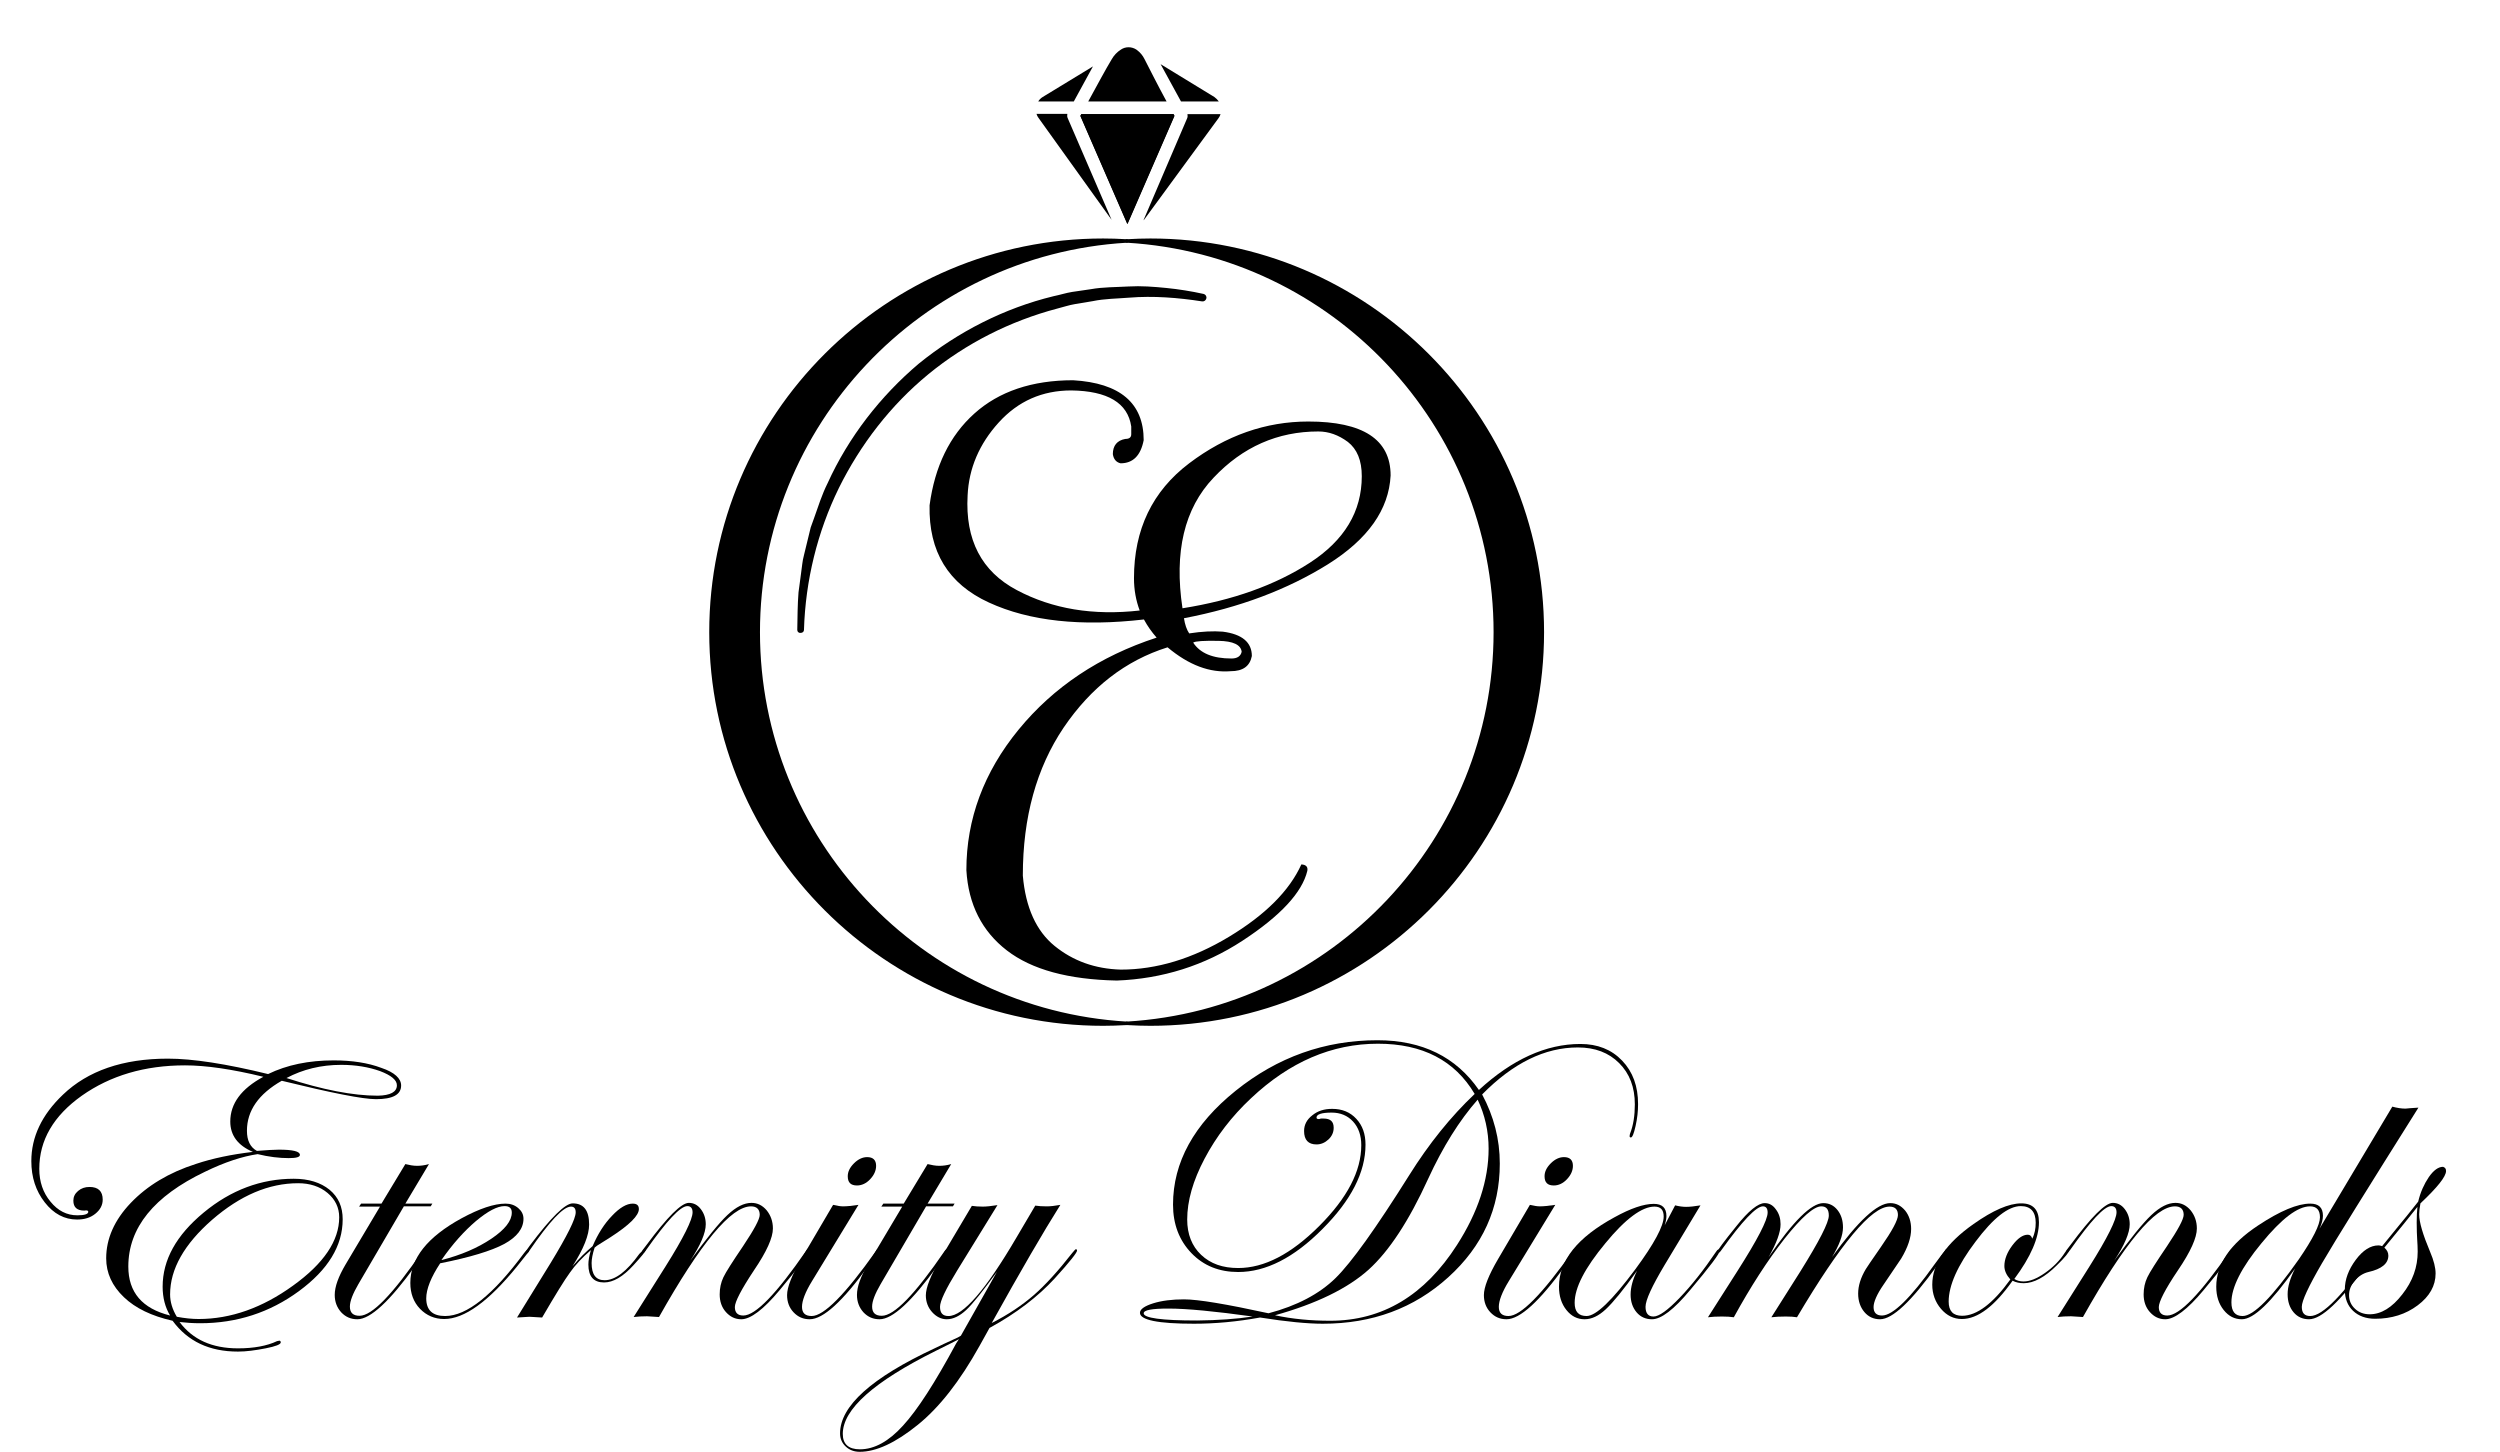 <?xml version="1.0" encoding="utf-8"?>
<!-- Generator: Adobe Illustrator 25.2.0, SVG Export Plug-In . SVG Version: 6.00 Build 0)  -->
<svg version="1.0" id="Layer_1" xmlns="http://www.w3.org/2000/svg" xmlns:xlink="http://www.w3.org/1999/xlink" x="0px" y="0px"
	 viewBox="0 0 1005.3 583.8" style="enable-background:new 0 0 1005.3 583.8;" xml:space="preserve">
<style type="text/css">
	.st0{enable-background:new    ;}
</style>
<g>
	<g class="st0">
		<path d="M161.3,436.5c0,3.7-3.4,5.5-10.1,5.5c-5.3,0-17.9-2.5-37.9-7.4c-9.3,5.3-14,12-14,20.1c0,3.9,1.3,6.6,4,8.1
			c3.9-0.3,6.8-0.5,8.8-0.5c5.7,0,8.5,0.7,8.5,2.1c0,0.9-1.5,1.3-4.5,1.3c-3.8,0-8-0.5-12.5-1.6c-6.1,0.9-13.2,3.2-21.2,7.1
			c-20.5,9.8-30.8,22.5-30.8,38.1c0,10.4,5.6,16.9,16.8,19.7c-2-3.3-3-7.2-3-11.6c0-10.8,5.5-20.7,16.5-29.8
			c11-9.1,23.1-13.6,36.2-13.6c6,0,10.8,1.5,14.4,4.4c3.6,3,5.3,6.9,5.3,11.9c0,10.7-5.9,20.3-17.6,28.9
			c-11.7,8.6-25,12.9-39.7,12.9c-3,0-5.7-0.2-8.3-0.5c5.3,7.1,13.1,10.6,23.5,10.6c6.4,0,11.7-1,15.7-2.9l1-0.2
			c0.3,0.1,0.5,0.3,0.5,0.7c0,0.8-2,1.6-6.1,2.4c-4.1,0.8-7.8,1.3-11.1,1.3c-11.5,0-20.2-4.1-26.3-12.4c-8.4-1.9-14.9-5-19.6-9.5
			s-7.1-9.7-7.1-15.6c0-7.9,3.3-15.4,9.9-22.3s15.3-12.2,26.3-15.7c6.6-2.2,14.2-3.8,22.8-4.8c-6.1-2.6-9.1-6.7-9.1-12.2
			c0-7.2,4.4-13.2,13.3-18c-12.7-3.1-23.2-4.6-31.5-4.6c-16.2,0-30,4.1-41.5,12.2c-11.4,8.1-17.1,17.9-17.1,29.4
			c0,5.2,1.5,9.6,4.5,13.2c3,3.7,6.6,5.5,10.8,5.5c2.9,0,4.4-0.5,4.4-1.4c0-0.5-0.5-0.7-1.6-0.5c-2.9,0-4.4-1.3-4.4-4
			c0-1.5,0.6-2.8,1.9-3.9s2.8-1.6,4.6-1.6c3.5,0,5.3,1.7,5.3,5.1c0,2.2-1,4.1-3,5.7s-4.4,2.3-7.3,2.3c-5.1,0-9.4-2.3-13-6.9
			s-5.4-10.1-5.4-16.6c0-9.7,4.2-18.6,12.7-26.7c10-9.6,24.1-14.5,42.2-14.5c10.1,0,23.5,2.1,40.3,6.2c7.6-3.7,16.4-5.5,26.4-5.5
			c7.4,0,13.8,1,19.1,3C158.7,431.2,161.3,433.7,161.3,436.5z M136.4,489.5c0-3.9-1.6-7.2-4.7-9.8c-3.1-2.6-7.1-3.9-11.8-3.9
			c-11.8,0-23.3,4.9-34.6,14.7c-11.2,9.8-16.9,19.8-16.9,30c0,3,0.9,6,2.7,9c3.2,0.6,6.1,0.9,8.8,0.9c12.9,0,25.6-4.5,37.9-13.4
			C130.2,508.1,136.4,498.9,136.4,489.5z M159.6,436.4c0-2.1-2.3-4-6.8-5.7c-4.5-1.6-9.7-2.5-15.6-2.5c-8.1,0-15.4,1.8-22,5.3
			c14.5,4.7,26.7,7.1,36.7,7.1C157,440.5,159.6,439.1,159.6,436.4z"/>
		<path d="M173.9,483.9l-0.7,1.2h-10.8l-18.3,31.3c-2.2,3.8-3.4,6.8-3.4,9c0,2.5,1.3,3.7,3.9,3.7c5,0,13.4-8.7,25.3-26.1
			c0.4-0.5,0.7-0.8,1-0.8s0.5,0.2,0.5,0.5c-0.1,0.2-0.3,0.6-0.8,1.3l-3.6,5c-10.3,14.3-18.1,21.5-23.3,21.5c-2.6,0-4.7-0.9-6.5-2.8
			c-1.7-1.9-2.6-4.2-2.6-7c0-3.3,1.5-7.4,4.4-12.3l13.8-23.2h-8.4l0.8-1.2h8.2l9.6-15.9c1.6,0.4,3.2,0.7,4.7,0.7s3.1-0.2,4.8-0.7
			L163,484h10.9V483.9z"/>
		<path d="M212.8,502.9c0,0.2-0.5,0.9-1.5,2.1l-3.5,4.4c-11.4,14-21.1,21-29.2,21c-3.8,0-7.1-1.4-9.7-4.1s-3.9-6.2-3.9-10.4
			c0-9.9,6.9-18.5,20.6-26c7.2-3.9,13.1-5.9,17.7-5.9c2,0,3.7,0.6,5.1,1.8c1.4,1.2,2.1,2.6,2.1,4.3c0,3.9-2.6,7.3-7.7,10.1
			c-5.2,2.8-13.8,5.4-25.8,7.8c-3.7,5.6-5.6,10.4-5.6,14.1c0,4.7,2.5,7.1,7.6,7.1c8.7,0,19.3-8.5,31.8-25.4c0.7-0.9,1.2-1.3,1.6-1.3
			C212.7,502.4,212.8,502.6,212.8,502.9z M205.8,487.6c0-1.8-1-2.6-2.9-2.6c-2.9,0-6.7,2-11.5,6c-4.7,4-9.4,9.2-13.9,15.7
			c7.9-2,14.6-4.9,20.1-8.6C203.1,494.4,205.8,490.9,205.8,487.6z"/>
		<path d="M259.6,502.8c0,0.4-1.6,2.4-4.9,6c-4.2,4.6-8.1,6.9-11.8,6.9c-4.2,0-6.3-2.4-6.3-7.2c0-1.5,0.3-3.5,1-5.8
			c-3.5,3-6.3,6-8.4,9c-2.2,3-5.9,9-11.2,18.1c-2.9-0.2-4.6-0.3-5.1-0.3c-0.2,0-1.9,0.1-5,0.3l13.5-21.9c6.7-11,10.1-17.8,10.1-20.4
			c0-1.5-0.6-2.3-1.9-2.3c-3.1,0-8.6,5.9-16.7,17.7c-0.5,0.8-0.9,1.2-1.3,1.2c-0.2-0.1-0.3-0.2-0.3-0.5c0.1-0.3,0.2-0.5,0.3-0.7
			l1.5-2.1c8.5-11.3,14.2-16.9,17.2-16.9c4.4,0,6.6,2.8,6.6,8.5c0,4.2-2.2,9.8-6.7,16.8c2.8-3.3,5.6-6,8.1-8.1
			c2.1-4.9,4.7-9,7.8-12.2c3.1-3.3,5.9-4.9,8.3-4.9c1.7,0,2.5,0.7,2.5,2.2c0,2.6-3.8,6.4-11.4,11.3c-1.2,0.8-3,1.9-5.4,3.4l-1,0.8
			c-0.8,2.5-1.2,4.6-1.2,6.2c0,4.6,1.7,6.9,5.2,6.9c4.3,0,8.9-3.5,14-10.6c1.1-1.2,1.8-1.8,2.1-1.8
			C259.5,502.3,259.6,502.5,259.6,502.8z"/>
		<path d="M325.4,502.8c0,1.2-4,6.5-11.9,16c-6.5,7.8-11.7,11.7-15.4,11.7c-2.5,0-4.5-1-6.2-2.9s-2.5-4.3-2.5-7.1
			c0-2.5,0.5-4.8,1.5-6.9c1-2.1,3.7-6.3,7.9-12.5c4.4-6.6,6.7-10.8,6.7-12.6c0-2.2-1.2-3.4-3.5-3.4c-8,0-20.3,14.8-37,44.5
			c-2.7-0.2-4.3-0.3-4.8-0.3c-1.9,0-3.7,0.1-5.4,0.3l12.8-20.3c7.3-11.6,10.9-18.9,10.9-21.8c0-1.6-0.7-2.5-2.1-2.5
			c-2.8,0-8.3,5.9-16.6,17.7c-0.5,0.7-0.9,1.1-1.2,1.2c-0.3,0-0.4-0.2-0.5-0.5c0.1-0.3,0.2-0.5,0.3-0.7l1.6-2.1
			c8.4-11.3,14-16.9,17-16.9c1.9,0,3.5,0.8,4.8,2.5s2,3.7,2,6.1c0,3.5-2.1,8.4-6.2,14.6c6.5-8.9,11.4-15,14.9-18.3s6.7-4.9,9.7-4.9
			c2.4,0,4.4,1,6.1,3c1.6,2,2.5,4.4,2.5,7.3c0,3.7-2.5,9.3-7.6,16.8c-5.1,7.7-7.7,12.7-7.7,14.8c0,2.2,1.1,3.4,3.4,3.4
			c4.9,0,13.3-8.7,25.3-26.1c0.3-0.5,0.5-0.8,0.8-0.8C325.2,502.3,325.4,502.5,325.4,502.8z"/>
		<path d="M353.5,502.8c-0.1,0.2-0.3,0.6-0.8,1.3l-3.5,4.9c-10.3,14.3-18.2,21.5-23.6,21.5c-2.6,0-4.7-0.9-6.5-2.8
			c-1.7-1.8-2.6-4.1-2.6-6.9c0-3.2,1.9-8,5.7-14.5l12.8-21.8c1.7,0.4,3,0.6,4,0.6c1.5,0,3.6-0.2,6.2-0.6l-18.7,30.7
			c-2.7,4.4-4,7.9-4,10.3c0,2.5,1.3,3.7,3.9,3.7c4.9,0,13.5-8.7,25.8-26.1c0.3-0.5,0.5-0.8,0.8-0.8
			C353.3,502.3,353.5,502.5,353.5,502.8z M352.3,468.8c0,1.9-0.8,3.7-2.4,5.4c-1.6,1.7-3.4,2.5-5.3,2.5c-2.5,0-3.7-1.2-3.7-3.7
			c0-1.8,0.8-3.5,2.5-5.2s3.5-2.5,5.3-2.5C351.1,465.3,352.3,466.5,352.3,468.8z"/>
		<path d="M383.9,483.9l-0.7,1.2h-10.8l-18.3,31.3c-2.2,3.8-3.4,6.8-3.4,9c0,2.5,1.3,3.7,3.9,3.7c5,0,13.4-8.7,25.3-26.1
			c0.4-0.5,0.7-0.8,1-0.8s0.5,0.2,0.5,0.5c-0.1,0.2-0.3,0.6-0.8,1.3l-3.6,5c-10.3,14.3-18.1,21.5-23.3,21.5c-2.6,0-4.7-0.9-6.5-2.8
			c-1.7-1.9-2.6-4.2-2.6-7c0-3.3,1.5-7.4,4.4-12.3l13.8-23.2h-8.4l0.8-1.2h8.2l9.6-15.9c1.6,0.4,3.2,0.7,4.7,0.7s3.1-0.2,4.8-0.7
			L373,484h10.9V483.9z"/>
		<path d="M433.1,502.9c0,0.8-3,4.6-9,11.2c-6.7,7.3-15.4,14-26.2,19.9l-4,7.2C386,555.4,377.7,566,369,573
			c-8.9,7.2-16.7,10.8-23.3,10.8c-2.2,0-4.1-0.7-5.6-2.1c-1.5-1.4-2.3-3.2-2.3-5.3c0-11,12.7-22.4,38-34.2c2.1-1,5.2-2.5,9.4-4.4
			l1.2-0.7l14.5-25.7c-5.7,7.8-9.8,13-12.4,15.4s-5.2,3.7-7.8,3.7c-2.2,0-4.2-1-5.9-2.9c-1.7-1.9-2.5-4.2-2.5-6.7
			c0-3.1,1.9-8,5.8-14.6l12.7-21.4c1.3,0.2,2.7,0.3,4.4,0.3c1.4,0,3.4-0.2,5.9-0.6l-16.2,26.3c-4.6,7.5-6.9,12.3-6.9,14.6
			c0,2.5,1.1,3.7,3.4,3.7c5.9,0,15-10.5,27.3-31.5l7.6-12.9c1.3,0.2,2.8,0.3,4.6,0.3c1.5,0,3.3-0.2,5.5-0.6
			c-6.8,10.8-16,26.6-27.6,47.5c6.7-3.4,12.3-7.2,16.9-11.2s9.8-9.7,15.5-17c0.8-1,1.3-1.5,1.5-1.5
			C432.9,502.4,433.1,502.5,433.1,502.9z M385.6,538.5c-0.9,0.5-4,2.1-9.3,4.7c-24.9,12.4-37.4,23.5-37.4,33.4
			c0,4.1,2.3,6.2,6.9,6.2c5.8,0,11.6-3.2,17.3-9.5c5.8-6.3,12.9-17.3,21.4-33.1L385.6,538.5z"/>
		<path d="M658.7,444c0,2.8-0.3,5.7-1,8.8c-0.7,3.1-1.3,4.6-1.9,4.6c-0.3,0-0.5-0.2-0.5-0.5c0-0.4,0.1-0.7,0.2-1.1
			c1.3-3.3,1.9-7.2,1.9-11.7c0-6.9-2.1-12.4-6.3-16.6s-9.7-6.3-16.6-6.3c-13.3,0-26.1,6.3-38.5,18.9c4.7,8.8,7.1,18,7.1,27.8
			c0,18-6.9,33.2-20.7,45.7s-30.6,18.7-50.5,18.7c-6.1,0-14.5-0.8-25.2-2.5c-9.3,1.7-18.1,2.5-26.6,2.5c-14.5,0-21.7-1.5-21.7-4.4
			c0-1.4,1.8-2.7,5.3-3.8s7.7-1.6,12.4-1.6c5.7,0,17,1.9,34,5.6c11.4-3,20.5-7.8,27-14.2c6.4-6.3,16.2-20,29.5-41.2
			c8-12.8,16.8-23.7,26.4-32.8c-8-13.5-21-20.2-38.9-20.2c-18.5,0-35.5,7.3-51,21.9c-7.8,7.3-14,15.4-18.7,24.3s-7,17-7,24.5
			c0,5.9,1.9,10.7,5.6,14.2c3.8,3.6,8.7,5.3,14.9,5.3c10.5,0,21.3-5.6,32.6-16.9s16.9-22.1,16.9-32.5c0-3.9-1.1-7.1-3.3-9.5
			s-5.1-3.6-8.6-3.6c-4.1,0-6.1,0.7-6.1,2c0,0.4,0.3,0.6,0.9,0.6c0.3,0,0.6-0.1,0.8-0.2h1.2c2.7,0,4,1.2,4,3.7
			c0,1.8-0.7,3.4-2.1,4.7c-1.4,1.3-3,2-4.8,2c-3.3,0-5-1.8-5-5.4c0-2.5,1.1-4.6,3.3-6.3c2.2-1.8,4.8-2.6,8-2.6c4,0,7.2,1.3,9.7,4
			s3.7,6.1,3.7,10.4c0,11.1-5.8,22.4-17.3,33.9c-11.5,11.6-22.8,17.3-33.9,17.3c-7.6,0-13.9-2.5-18.8-7.6s-7.4-11.6-7.4-19.5
			c0-17,8.4-32.3,25.2-45.8c16.8-13.5,35.8-20.3,57-20.3c18,0,31.6,6.7,40.8,20c13.4-12.3,27-18.5,40.8-18.5
			c6.9,0,12.5,2.2,16.8,6.7S658.7,436.8,658.7,444z M503.7,529.4c-15.1-2.1-26.4-3.2-33.9-3.2c-6.6,0-9.9,0.6-9.9,1.9
			c0,1.9,7.2,2.9,21.5,2.9C489.8,530.9,497.2,530.4,503.7,529.4z M598.6,461.9c0-7-1.5-13.6-4.4-19.7c-7.4,8.4-14,19-19.9,31.8
			c-7.7,16.9-15.7,29.1-24,36.6c-8.5,7.6-21.1,13.7-37.6,18.3c7,1.5,14.4,2.2,22.2,2.2c21,0,38-10.2,51-30.5
			C594.3,487.5,598.6,474.6,598.6,461.9z"/>
		<path d="M633.7,502.8c-0.1,0.2-0.3,0.6-0.8,1.3l-3.5,4.9c-10.3,14.3-18.2,21.5-23.6,21.5c-2.6,0-4.7-0.9-6.5-2.8
			c-1.7-1.8-2.6-4.1-2.6-6.9c0-3.2,1.9-8,5.7-14.5l12.8-21.8c1.7,0.4,3,0.6,4,0.6c1.5,0,3.6-0.2,6.2-0.6l-18.7,30.7
			c-2.7,4.4-4,7.9-4,10.3c0,2.5,1.3,3.7,3.9,3.7c4.9,0,13.5-8.7,25.8-26.1c0.3-0.5,0.5-0.8,0.8-0.8
			C633.5,502.3,633.7,502.5,633.7,502.8z M632.5,468.8c0,1.9-0.8,3.7-2.4,5.4c-1.6,1.7-3.4,2.5-5.3,2.5c-2.5,0-3.7-1.2-3.7-3.7
			c0-1.8,0.8-3.5,2.5-5.2s3.5-2.5,5.3-2.5C631.3,465.3,632.5,466.5,632.5,468.8z"/>
		<path d="M691.6,502.8c0,1.2-4,6.5-12,16c-6.5,7.8-11.6,11.7-15.3,11.7c-2.5,0-4.6-0.9-6.2-2.8c-1.6-1.9-2.4-4.3-2.4-7.1
			c0-3,0.9-6.2,2.6-9.6c-5.5,7.7-9.7,12.8-12.6,15.5c-2.9,2.7-5.7,4-8.5,4c-2.9,0-5.3-1.2-7.3-3.7s-3-5.6-3-9.4
			c0-10.5,7.4-19.8,22.3-27.9c6.5-3.6,11.8-5.4,15.8-5.4c3.4,0,5.1,1.6,5.1,4.9c0,0.9-0.2,2.2-0.7,3.7l4.2-8
			c1.6,0.4,3.1,0.6,4.4,0.6c1.5,0,3.4-0.2,5.8-0.6l-14.5,24.1c-5,8.4-7.6,14-7.6,16.7c0,2.6,1.1,3.9,3.2,3.9c2.2,0,5.7-2.5,10.5-7.5
			s9.7-11.2,14.7-18.6c0.3-0.5,0.6-0.8,0.9-0.8C691.5,502.3,691.6,502.5,691.6,502.8z M669,489.2c0-2.7-1.2-4-3.7-4
			c-5,0-11.7,4.9-19.8,14.8c-8.2,9.9-12.3,17.8-12.3,23.9c0,3.6,1.6,5.3,4.8,5.3c3.8,0,10.3-6.3,19.6-18.8
			C665.2,500.1,669,493,669,489.2z"/>
		<path d="M783.2,502.8c-0.1,0.2-0.3,0.6-0.8,1.3l-3.5,4.9c-10.3,14.3-17.9,21.5-22.9,21.5c-2.6,0-4.7-1-6.3-2.9s-2.5-4.4-2.5-7.4
			c0-3.1,1-6.4,3.1-9.9c0.4-0.7,2.4-3.6,6-8.8c4.6-6.6,6.9-10.9,6.9-12.9c0-2.2-1.1-3.4-3.4-3.4c-7.2,0-19.6,14.8-37.2,44.5
			c-1.1-0.2-2.6-0.3-4.5-0.3c-2.2,0-4.2,0.1-5.8,0.3l11.7-18.5c7.6-12.2,11.4-19.6,11.4-22.4c0-2.5-1-3.7-3-3.7
			c-3,0-7.9,4.3-14.8,13c-6.8,8.7-13.6,19.2-20.4,31.6c-1.3-0.2-2.9-0.3-4.8-0.3c-2.1,0-4,0.1-5.6,0.3l11.8-18.5
			c8.1-12.7,12.2-20.6,12.2-23.6c0-1.6-0.6-2.5-1.9-2.5c-2.7,0-8.3,5.9-16.7,17.6c-0.5,0.8-1,1.1-1.3,1.1c-0.2-0.1-0.3-0.2-0.3-0.5
			c0-0.5,2.5-3.9,7.6-10.2c4.9-6.2,8.8-9.3,11.4-9.3c1.8,0,3.3,0.8,4.5,2.5c1.3,1.7,1.9,3.7,1.9,6c0,3.2-1.6,7.6-4.8,13.2
			c9.9-14.5,17.2-21.7,22-21.7c2.3,0,4.2,0.9,5.7,2.8s2.2,4.2,2.2,7c0,3.1-1.5,7.1-4.4,11.9c10.4-14.5,18.2-21.7,23.4-21.7
			c2.4,0,4.3,1,6,3c1.6,2,2.4,4.5,2.4,7.4c0,3.4-1.3,7.4-4,11.9c-0.1,0.1-2.4,3.6-7.1,10.5c-2.7,3.9-4,7-4,9c0,2.2,1.1,3.4,3.4,3.4
			c4.3,0,11.4-6.9,21.2-20.7l2.6-3.5l1.5-1.8c0.3-0.5,0.5-0.8,0.8-0.8C783,502.3,783.2,502.5,783.2,502.8z"/>
		<path d="M832,502.7c0,0.9-1.6,2.9-4.9,6.1c-4.8,4.8-9.3,7.2-13.3,7.2c-1.7,0-3.2-0.3-4.5-1c-7.2,10.2-14,15.4-20.4,15.4
			c-3.3,0-6.1-1.4-8.4-4.1c-2.3-2.7-3.5-6-3.5-9.7c0-8.4,5.5-16.6,16.6-24.4c7.8-5.5,14.2-8.3,19.2-8.3c4.7,0,7.1,2.5,7.1,7.6
			c0,6.3-3.3,13.9-9.9,22.8c1.1,0.7,2.3,1,3.7,1c2.5,0,5.3-1.1,8.6-3.4c3.3-2.3,6-5,8.1-8.3c0.6-0.8,1-1.1,1.3-1.1
			C831.9,502.4,832,502.5,832,502.7z M818.6,491.7c0-4.4-2-6.7-6-6.7c-5,0-11.1,4.8-18.2,14.3c-7.2,9.5-10.8,17.6-10.8,24.1
			c0,3.8,1.8,5.7,5.4,5.7c5.9,0,12.4-4.9,19.4-14.6c-1.6-1.8-2.4-3.6-2.4-5.4c0-2.7,1.1-5.5,3.2-8.3c2.1-2.8,4.2-4.3,6.2-4.3
			c0.9,0,1.5,0.5,1.8,1.6C818.2,496.2,818.6,494,818.6,491.7z"/>
		<path d="M898,502.8c0,1.2-4,6.5-11.9,16c-6.5,7.8-11.7,11.7-15.4,11.7c-2.5,0-4.5-1-6.2-2.9s-2.5-4.3-2.5-7.1
			c0-2.5,0.5-4.8,1.5-6.9c1-2.1,3.7-6.3,7.9-12.5c4.4-6.6,6.7-10.8,6.7-12.6c0-2.2-1.2-3.4-3.5-3.4c-8,0-20.3,14.8-37,44.5
			c-2.7-0.2-4.3-0.3-4.8-0.3c-1.9,0-3.7,0.1-5.4,0.3l12.8-20.3c7.3-11.6,10.9-18.9,10.9-21.8c0-1.6-0.7-2.5-2.1-2.5
			c-2.8,0-8.3,5.9-16.6,17.7c-0.5,0.7-0.9,1.1-1.2,1.2c-0.3,0-0.4-0.2-0.5-0.5c0.1-0.3,0.2-0.5,0.3-0.7l1.6-2.1
			c8.4-11.3,14-16.9,17-16.9c1.9,0,3.5,0.8,4.8,2.5s2,3.7,2,6.1c0,3.5-2.1,8.4-6.2,14.6c6.5-8.9,11.4-15,14.9-18.3s6.7-4.9,9.7-4.9
			c2.4,0,4.4,1,6.1,3c1.6,2,2.5,4.4,2.5,7.3c0,3.7-2.5,9.3-7.6,16.8c-5.2,7.7-7.7,12.7-7.7,14.8c0,2.2,1.1,3.4,3.4,3.4
			c4.9,0,13.3-8.7,25.3-26.1c0.3-0.5,0.5-0.8,0.8-0.8C897.8,502.3,898,502.5,898,502.8z"/>
		<path d="M972.5,445.4C952,478,939,498.9,933.7,508c-5.4,9.3-8.1,15.1-8.1,17.5c0,2.5,1.1,3.7,3.4,3.7c5,0,13.5-8.7,25.4-26.1
			c0.3-0.5,0.6-0.8,0.9-0.8c0.3,0,0.5,0.2,0.5,0.5c-0.1,0.2-0.3,0.6-0.8,1.3l-3.5,4.9c-10.4,14.3-18,21.5-23,21.5
			c-2.5,0-4.6-0.9-6.2-2.8c-1.6-1.9-2.4-4.3-2.4-7.3s1-6.4,3-10.3c-9.6,13.6-16.7,20.4-21.4,20.4c-2.9,0-5.3-1.2-7.3-3.7
			s-3-5.6-3-9.4c0-9,5.6-17.2,16.8-24.6c8.9-5.9,15.9-8.8,21-8.8c3.4,0,5.1,1.6,5.1,4.9c0,1.5-0.5,3.3-1.4,5.2L962,445
			c1.8,0.5,3.6,0.8,5.3,0.8C967.9,445.7,969.6,445.6,972.5,445.4z M932.9,489.5c0-2.9-1.3-4.4-4-4.4c-4.9,0-11.4,4.9-19.5,14.8
			c-8.1,9.8-12.1,17.8-12.1,23.8c0,3.7,1.5,5.5,4.5,5.5c4.4,0,11.9-7.6,22.6-22.8C930.1,498.1,932.9,492.5,932.9,489.5z"/>
		<path d="M983.6,470.9c0,2.2-3.4,6.5-10.3,13c-0.3,1.7-0.5,3.2-0.5,4.4c0,3.2,1.5,8.2,4.4,15.1c1.5,3.5,2.2,6.4,2.2,8.7
			c0,4.9-2.4,9.2-7.2,12.8s-10.5,5.4-17.1,5.4c-3.7,0-6.7-1.1-8.9-3.2s-3.3-4.9-3.3-8.5c0-4.1,1.5-8.1,4.4-12s6-5.8,9.1-5.8
			c0.5,0,1,0.1,1.5,0.3l6.6-8.1c2-2.4,4.6-5.6,7.9-9.8c0.9-3.8,2.4-7.1,4.3-9.9c1.9-2.7,3.8-4.1,5.7-4.1
			C983.2,469.5,983.6,469.9,983.6,470.9z M972.2,503.3c0-1.6-0.1-3.3-0.2-4.9c-0.1-1.6-0.2-3.9-0.2-6.9c0-2.5,0.1-4.5,0.3-6.2
			c-3.1,3.9-7.5,9.4-13.3,16.4c1,0.9,1.6,1.9,1.6,3.2c0,3.2-2.7,5.4-8,6.6c-2.1,0.5-4,1.7-5.5,3.5c-1.6,1.8-2.3,3.8-2.3,5.8
			c0,2.2,0.8,4,2.4,5.5c1.6,1.5,3.6,2.2,5.9,2.2c4.6,0,9-2.7,13.1-8C970.2,515.2,972.2,509.5,972.2,503.3z"/>
	</g>
	<g>
		<g>
			<path d="M304.9,254.1c0-83.9,65.5-152.4,148.1-157.3c-3.1-0.2-6.3-0.3-9.5-0.3c-87.1,0-157.6,70.6-157.6,157.6
				c0,87.1,70.6,157.6,157.6,157.6c3.2,0,6.4-0.1,9.5-0.3C370.4,406.5,304.9,338,304.9,254.1z"/>
			<path d="M443.6,412.5c-87.3,0-158.4-71-158.4-158.3s71-158.3,158.4-158.3c2.9,0,6,0.1,9.5,0.3c0.4,0,0.7,0.3,0.7,0.7
				s-0.3,0.7-0.7,0.7c-82.7,4.9-147.5,73.7-147.5,156.6s64.8,151.7,147.5,156.6c0.4,0,0.7,0.3,0.7,0.7s-0.3,0.7-0.7,0.7
				C449.6,412.4,446.4,412.5,443.6,412.5z M441.5,97.2c-85.6,1.1-154.9,71.1-154.9,156.9S355.9,409.9,441.5,411
				c-77.8-10.4-137.3-77.2-137.3-156.9S363.6,107.5,441.5,97.2z"/>
		</g>
		<g>
			<path d="M462.6,96.5c-3.2,0-6.4,0.1-9.5,0.3c82.6,4.9,148.1,73.5,148.1,157.3c0,83.9-65.5,152.4-148.1,157.3
				c3.1,0.2,6.3,0.3,9.5,0.3c87.1,0,157.6-70.6,157.6-157.6C620.2,167,549.6,96.5,462.6,96.5z"/>
			<path d="M462.6,412.5c-2.9,0-6-0.1-9.5-0.3c-0.4,0-0.7-0.3-0.7-0.7s0.3-0.7,0.7-0.7c82.7-4.9,147.5-73.7,147.5-156.6
				S535.8,102.5,453.1,97.6c-0.4,0-0.7-0.3-0.7-0.7s0.3-0.7,0.7-0.7c3.5-0.2,6.6-0.3,9.5-0.3c87.3,0,158.3,71,158.3,158.3
				S549.9,412.5,462.6,412.5z M464.6,97.2c77.8,10.4,137.3,77.2,137.3,156.9c0,79.8-59.4,146.6-137.3,156.9
				c85.6-1.1,154.9-71.1,154.9-156.9S550.2,98.3,464.6,97.2z"/>
		</g>
	</g>
	<g>
		<path d="M469.5,260.3c-16.9,5.3-30.8,16.1-41.8,32.3c-10.9,16.2-16.4,36-16.4,59.5c1.1,12.8,5.4,22.3,12.8,28.3s16.2,9.2,26.6,9.5
			c14.4,0,28.9-4.4,43.5-13.2c14.6-8.8,24.3-18.5,29.1-29.1c1.9,0.1,2.7,1,2.4,2.6c-2.1,8.7-10.8,18.1-26.1,28.1
			c-15.3,10-32.2,15.3-50.5,16c-19.5-0.4-34.2-4.4-44.2-12.1s-15.5-18.5-16.3-32.3c0-20.5,7-39.4,21-56.5s32.5-29.5,55.5-37
			c-2-2.3-3.7-4.7-5.1-7.3c-25.2,2.9-46,0.7-62.3-6.8c-16.4-7.5-24.3-20.5-23.9-39.1c2.1-15.7,8.1-28,18-36.9s23.2-13.4,39.7-13.4
			c18.9,1.1,28.4,9.2,28.4,24.1c-1.2,6.2-4.3,9.3-9.3,9.3c-1.7-0.4-2.8-1.6-3.1-3.7c0-3.4,1.7-5.5,5-6.1c1.6,0,2.4-0.6,2.4-1.9v-3.1
			c-1.4-9.5-9.5-14.3-24.1-14.5c-11.7,0-21.4,4.3-29.2,12.9c-7.8,8.6-12,18.4-12.5,29.3c-1,17.9,5.6,30.6,19.8,38.1
			c14.3,7.6,30.7,10.3,49.4,8.2c-1.5-4-2.3-8.3-2.3-13c0-19.6,7.4-35,22.2-46.2c14.8-11.2,30.8-16.8,47.9-16.8
			c22,0,33.1,7.2,33.1,21.7c-0.7,13.7-9.1,25.6-25.2,35.7c-16.2,10.1-35.4,17.4-57.9,21.7c0.4,2.6,1.1,4.6,2.1,6.1
			c5.2-0.8,9.7-1,13.5-0.7c7.8,1,11.7,4.3,11.7,9.8c-0.8,4.1-3.6,6.1-8.5,6.1C486.5,270.6,478.1,267.5,469.5,260.3z M475.5,244.6
			c20.2-3.2,37.3-9.3,51.2-18.3s20.9-20.6,20.9-34.8c0-6.4-1.9-10.9-5.6-13.8c-3.8-2.8-7.7-4.2-11.9-4.2c-16.3,0-30.4,6.2-42.1,18.6
			C476.2,204.5,472.1,222,475.5,244.6z M479.8,258.4c2.8,4.3,7.9,6.4,15.4,6.4c2.3,0,3.7-0.9,4.1-2.7c-0.3-2.8-3.4-4.3-9.3-4.4
			C484.1,257.6,480.7,257.8,479.8,258.4z"/>
	</g>
	<path d="M320.6,253.3c0.1-5,0.1-10.1,0.5-15.1l1-7.5c0.4-2.5,0.5-5,1.2-7.5l1.8-7.4l0.9-3.7l1.3-3.6c1.7-4.8,3.2-9.6,5.5-14.2
		c8.4-18.5,21.2-35,36.7-48.1c15.8-12.8,34.4-22.3,54.2-27.1c2.5-0.5,4.9-1.3,7.4-1.7l7.5-1.1c5-0.9,10.1-0.8,15.2-1.1
		c5.1-0.3,10.1,0.1,15.2,0.6c5,0.5,10,1.3,15,2.4c0.8,0.2,1.3,1,1.1,1.8c-0.2,0.8-0.9,1.3-1.7,1.2l0,0c-9.7-1.5-19.6-2.3-29.4-1.5
		c-4.9,0.4-9.8,0.4-14.6,1.4l-7.2,1.2c-2.4,0.4-4.7,1.2-7.1,1.8c-18.9,5-36.7,14-51.8,26.4c-15.1,12.4-27.3,28.2-36,45.8
		c-8.6,17.6-13.4,37.1-14,56.9v0.1c0,0.7-0.6,1.2-1.3,1.2C321.1,254.6,320.6,254,320.6,253.3z"/>
	<g>
		<path d="M434.5,46.6l18.9,43.5l18.9-43.5c-0.1-0.2-0.2-0.5-0.4-0.7h-37.1C434.7,46.1,434.6,46.3,434.5,46.6z"/>
		<g>
			<path d="M437.6,40.8h31.5c-3.8-7-7.2-13.8-8.9-17.1c-0.7-1.4-1.7-2.6-2.9-3.5l-0.4-0.3c-1.9-1.2-4.3-1.2-6.1,0l0,0
				c-1.6,1-2.9,2.4-3.8,4C444.7,27.7,441.1,34.4,437.6,40.8z"/>
			<path d="M474.9,40.8h15.2c-0.5-0.7-1.1-1.3-1.8-1.8l-21.6-13.2C468.6,29.2,471.2,34,474.9,40.8z"/>
			<path d="M471.9,45.9h-37.1c-0.1,0.2-0.2,0.5-0.4,0.7l18.9,43.5l18.9-43.5C472.1,46.3,472,46.1,471.9,45.9z"/>
			<path d="M431.8,40.8c3.4-6.3,5.9-10.8,7.7-14.1L419.3,39c-0.8,0.5-1.4,1.1-1.8,1.8H431.8z"/>
			<path d="M477.5,45.9c0.1,0.5,0.1,1.1-0.1,1.6l-17.6,41.1c0.1-0.1,0.2-0.2,0.3-0.3L490,47.5c0.4-0.5,0.6-1,0.8-1.6H477.5z"/>
			<path d="M429.3,47.4c-0.2-0.5-0.2-1-0.1-1.6h-12.4c0.2,0.6,0.4,1.1,0.8,1.6l29.4,41L429.3,47.4z"/>
		</g>
	</g>
</g>
</svg>
